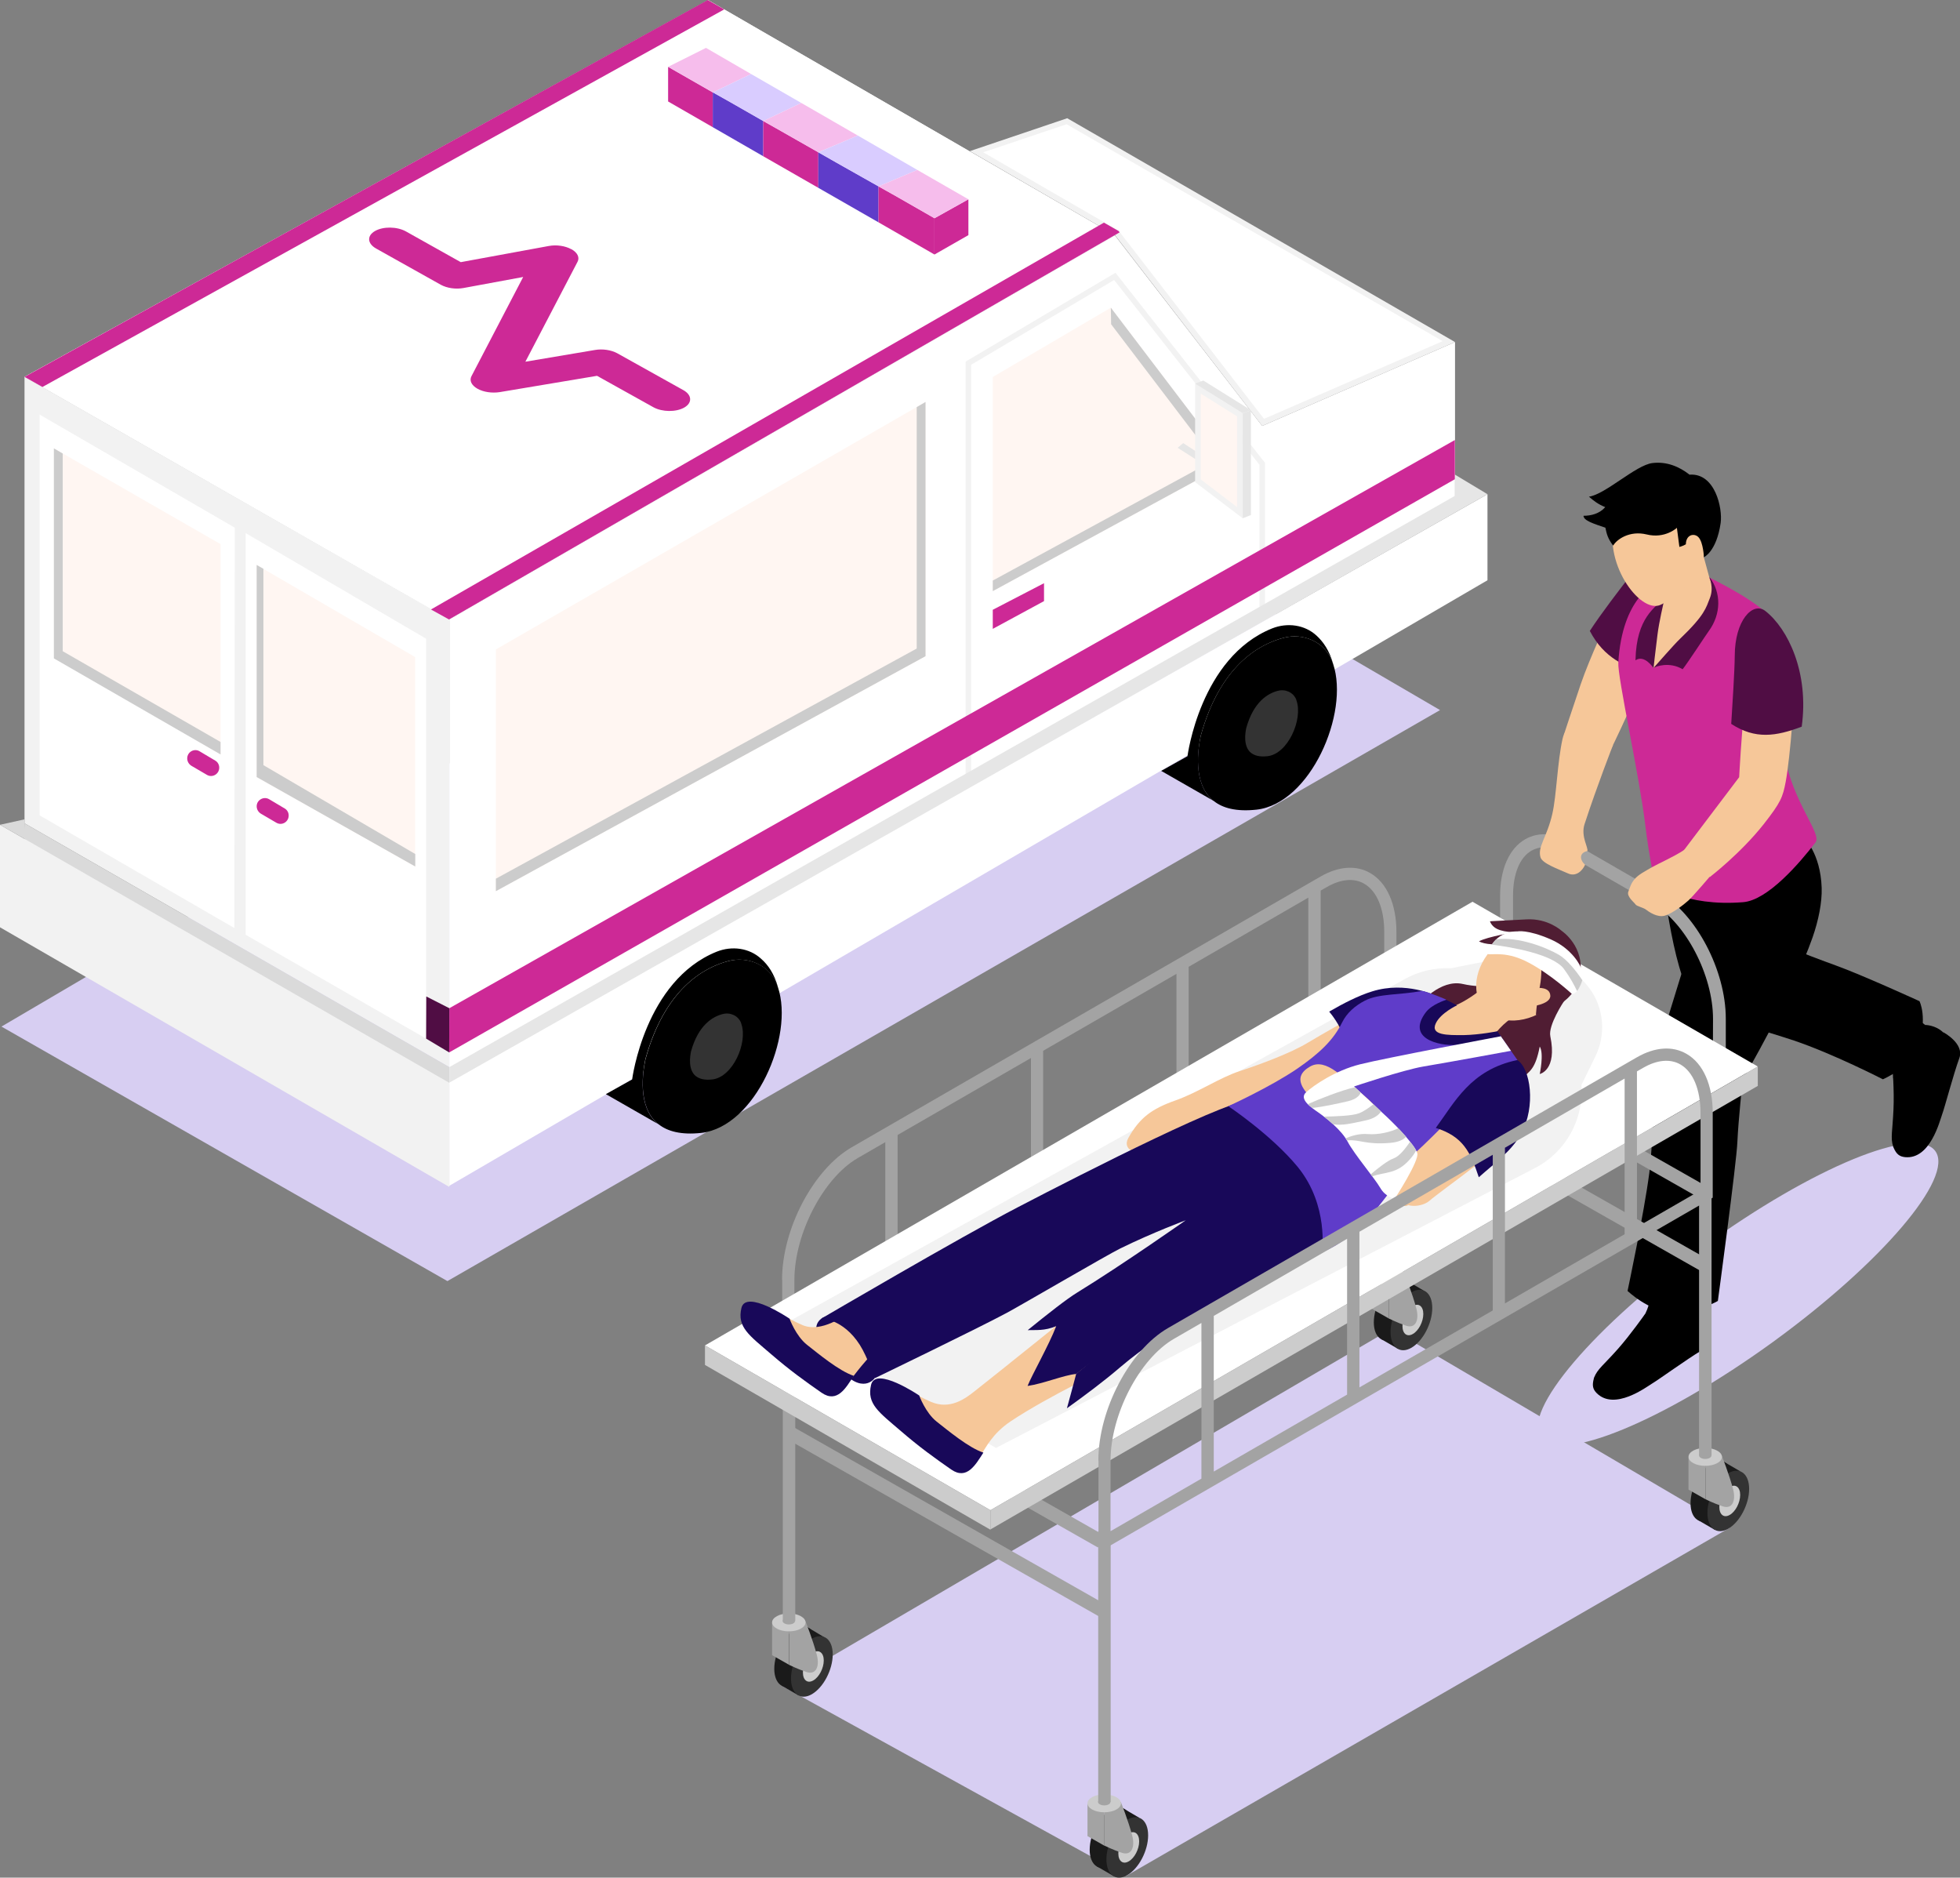 <svg xmlns="http://www.w3.org/2000/svg" xmlns:xlink="http://www.w3.org/1999/xlink" id="Layer_1" x="0px" y="0px" viewBox="0 0 1334.8 1278.5" style="enable-background:new 0 0 1334.8 1278.5;" xml:space="preserve">
<rect x="0" y="0" width="1334.8" height="1278.5" fill="#808080" stroke="none"/>
<style type="text/css">
	.st0{fill:#D7CEF2;}
	.st1{fill:#F2F2F2;}
	.st2{fill:#DADADA;}
	.st3{fill:#FFFFFF;}
	.st4{fill:none;stroke:#F2F2F2;stroke-width:3.781;stroke-miterlimit:10;}
	.st5{fill:#FFF6F2;}
	.st6{fill:#CCCCCC;}
	.st7{fill:#CD2996;}
	.st8{fill:none;stroke:#000000;stroke-width:3.823;stroke-miterlimit:10;}
	.st9{fill:#333333;}
	.st10{fill:#F6BDEC;}
	.st11{fill:#5F3CC9;}
	.st12{fill:#D9CCFF;}
	.st13{fill:#E6E6E6;}
	.st14{fill:#500D44;}
	.st15{fill:#F6C799;}
	.st16{fill:#A3A3A3;}
	.st17{fill:#1A1A1A;}
	.st18{fill:#F0E9DF;}
	.st19{fill:#501D33;}
	.st20{fill:#180859;}
</style>
<g>
	<g>
		<path class="st0" d="M1207.2,913.9C1281.4,860,1331,801.8,1318,783.8s-83.7,11.1-157.9,65c-74.2,53.9-123.8,112.1-110.8,130.1    C1062.3,996.8,1133,967.7,1207.2,913.9z"></path>
	</g>
</g>
<polygon class="st0" points="767,1277.3 532.3,1147.8 947.4,904.9 1177.9,1040.3 "></polygon>
<polygon class="st0" points="1,699 304.7,872.3 980.7,483.5 673.2,304.2 "></polygon>
<polygon class="st1" points="16.7,256.6 16.7,560.6 306,726.6 306,421.7 "></polygon>
<polygon class="st2" points="16.7,584.4 16.7,560.6 306,726.6 306,739.3 "></polygon>
<polygon class="st3" points="306,421.7 759.2,160.2 859.6,290 990.9,232.9 990.9,348.6 306,738.8 "></polygon>
<polygon class="st3" points="306,807.4 306,737.2 1013,336.5 1013,395.1 "></polygon>
<polygon class="st3" points="482.3,0.1 759.2,160.2 306,421.7 16.7,256.6 "></polygon>
<polygon class="st3" points="16.7,256.6 305.8,421.8 759.2,160.2 482.3,0.1 "></polygon>
<g>
	<polygon class="st3" points="760.5,158.7 665,103.4 726.6,82.6 986.7,232.6 860.2,287.6  "></polygon>
	<path class="st1" d="M726.4,84.6l256.1,147.7l-121.7,52.9l-98.5-127.5l-0.5-0.6l-0.6-0.4l-91.6-53L726.4,84.6 M726.8,80.5   l-66.3,22.4l98.8,57.2L859.6,290l131.3-57.1L726.8,80.5L726.8,80.5z"></path>
</g>
<polygon class="st4" points="759.2,188.2 859.6,315.8 859.6,416.4 659.5,530.1 659.5,247.3 "></polygon>
<g>
	<polygon class="st3" points="1.9,630.2 1.9,564.8 304.1,738.3 304.1,804.8  "></polygon>
	<path class="st1" d="M0,561.6v69.8l306,176.8v-70.9L0,561.6L0,561.6z"></path>
</g>
<polygon class="st2" points="0,561.6 16.7,557.9 17.5,571.6 "></polygon>
<polygon class="st3" points="27,282.3 27,555.2 159.6,631.9 159.9,359.3 "></polygon>
<polygon class="st3" points="167.3,363 167.3,636.5 290.2,707.2 290.2,434.9 "></polygon>
<polygon class="st5" points="36.7,305.3 36.7,447.1 150.2,513.7 150.2,370.5 "></polygon>
<polygon class="st6" points="150.2,505.2 150.2,513.7 36.7,448.3 36.7,305.3 42.7,308.8 42.7,443.4 "></polygon>
<polygon class="st5" points="174.8,384.7 174.8,529.1 282.7,590 282.7,447.4 "></polygon>
<polygon class="st6" points="282.8,581.5 282.8,590 174.8,529.1 174.8,384.7 179.4,387.3 179.4,521 "></polygon>
<path class="st7" d="M174.8,549L174.8,549c0,2.1,1.1,3.9,2.8,5l10.6,6.2c3.7,2.2,8.4-0.5,8.4-4.9l0,0c0-2-1-3.8-2.7-4.8l-10.6-6.3  C179.6,542,174.8,544.7,174.8,549z"></path>
<path class="st7" d="M127.5,516.4L127.5,516.4c0,2.1,1.1,3.9,2.8,5l10.6,6.2c3.7,2.2,8.4-0.5,8.4-4.9l0,0c0-2-1-3.8-2.7-4.8  l-10.6-6.3C132.3,509.3,127.5,512,127.5,516.4z"></path>
<path class="st8" d="M306,398.3"></path>
<polygon class="st5" points="337.7,442.2 337.7,606.8 630.3,446.8 630.3,273.7 "></polygon>
<polygon class="st6" points="630.3,273.7 630.3,446.8 337.7,606.8 337.7,598.3 624.3,441.6 624.3,277.2 "></polygon>
<polygon class="st5" points="676.1,256.7 676.1,402.5 836.8,315.1 756.5,209.5 "></polygon>
<g>
	<path d="M529.8,672.2L529.8,672.2c-0.3-0.8-0.6-1.6-1-2.5c-5.3-12.7-19.6-18.8-32.9-15.3c-16.7,4.4-43.2,19-56.4,66.8   c-1.8,8.9-5.5,32.3,8.4,44L412.6,745l17.9-10c0,0,8.6-67.3,57.6-87c10.3-4.1,22.2-2.6,30.3,4.9C523.1,657,527.3,663.1,529.8,672.2z   "></path>
	<path d="M477.6,771.4c-13.8,1.5-23.1-1.1-29.1-5.9c-0.2-0.1-0.3-0.2-0.5-0.3c-13.9-11.7-10.3-35.1-8.4-44   c13.2-47.8,39.6-62.4,56.4-66.8c13.3-3.5,27.6,2.5,32.9,15.3c0.3,0.8,0.6,1.6,0.9,2.5C541,705.7,514.4,767.2,477.6,771.4z"></path>
	<path class="st9" d="M485.1,735c-5.3,0.6-8.8-0.4-11.1-2.2c-0.1,0-0.1-0.1-0.2-0.1c-5.3-4.4-3.9-13.4-3.2-16.8   c5-18.2,15.1-23.8,21.5-25.4c5.1-1.4,10.5,1,12.5,5.8c0.1,0.3,0.2,0.6,0.3,1C509.3,710,499.1,733.4,485.1,735z"></path>
</g>
<g>
	<path d="M907.9,452.1L907.9,452.1c-0.3-0.8-0.6-1.6-0.9-2.5c-5.3-12.7-19.6-18.8-32.9-15.3c-16.7,4.4-43.2,19-56.4,66.8   c-1.8,8.9-5.5,32.3,8.4,44l-35.3-20.2l17.9-10c0,0,8.6-67.3,57.6-87c10.3-4.1,22.2-2.6,30.3,4.9C901.1,436.9,905.4,443,907.9,452.1   z"></path>
	<path d="M855.7,551.3c-13.8,1.5-23.1-1.1-29.1-5.9c-0.2-0.1-0.3-0.2-0.5-0.3c-13.9-11.7-10.3-35.1-8.4-44   c13.2-47.8,39.6-62.4,56.4-66.8c13.3-3.5,27.6,2.5,32.9,15.3c0.3,0.8,0.6,1.6,0.9,2.5C919.1,485.6,892.4,547.2,855.7,551.3z"></path>
	<path class="st9" d="M863.2,514.9c-5.3,0.6-8.8-0.4-11.1-2.2c-0.1,0-0.1-0.1-0.2-0.1c-5.3-4.4-3.9-13.4-3.2-16.8   c5-18.2,15.1-23.8,21.5-25.4c5.1-1.4,10.5,1,12.5,5.8c0.1,0.3,0.2,0.6,0.3,1C887.3,489.9,877.2,513.3,863.2,514.9z"></path>
</g>
<g>
	<polygon class="st7" points="485.4,62.9 485.4,86.6 455,69.1 455,45.5  "></polygon>
	<polygon class="st7" points="659.5,135.7 659.5,160.1 636.4,173.3 636.4,148.6  "></polygon>
	<polygon class="st10" points="511.5,50.4 485.5,62.9 485.4,62.9 455,45.5 480.8,32.6  "></polygon>
	<polygon class="st11" points="519.8,82.4 519.8,106.4 485.4,86.6 485.4,62.9 485.5,62.9 497.6,69.7  "></polygon>
	<polygon class="st12" points="545.7,70.1 519.8,82.4 497.6,69.7 485.5,62.9 511.5,50.4  "></polygon>
	<polygon class="st7" points="557.3,103.7 557.3,127.9 519.8,106.4 519.8,82.4 532,89.3  "></polygon>
	<polygon class="st10" points="584.2,92.3 557.3,103.7 532,89.3 519.8,82.4 545.7,70.1  "></polygon>
	<polygon class="st11" points="598.3,126.9 598.3,151.4 557.3,127.9 557.3,103.7 570.1,111  "></polygon>
	<polygon class="st12" points="624.7,115.7 598.3,126.9 570.1,111 557.3,103.7 584.2,92.3  "></polygon>
	<polygon class="st7" points="636.4,148.6 636.4,173.3 598.3,151.4 598.3,126.9 611.1,134.1  "></polygon>
	<polygon class="st10" points="659.5,135.7 636.4,148.6 611.1,134.1 598.3,126.9 624.7,115.7  "></polygon>
</g>
<polygon class="st7" points="676.1,415.2 676.1,428.2 711,409.3 711,397.1 "></polygon>
<polygon class="st7" points="990.8,326.3 305.9,716.6 306,686.5 990.8,299.6 "></polygon>
<polygon class="st7" points="762.5,158.2 305.8,421.8 293.5,415 751.8,151.6 761.8,157.3 "></polygon>
<polygon class="st7" points="493.2,6.4 28.9,263.5 16.7,256.6 482,0 "></polygon>
<polygon class="st6" points="836.8,315.1 676.1,402.5 676.1,395.3 827,313.2 756.7,220.8 756.5,209.5 "></polygon>
<g>
	<g>
		<polygon class="st5" points="815.8,327.3 815.8,264.6 844.4,282.4 844.4,349.1   "></polygon>
		<path class="st1" d="M817.7,268l24.8,15.5v61.8l-24.8-18.9V268 M813.9,261.2v67.1l32.4,24.6v-71.5L813.9,261.2L813.9,261.2z"></path>
	</g>
	<polygon class="st13" points="813.9,261.2 819.5,259.1 851.9,279.3 846.3,281.4  "></polygon>
	<polygon class="st13" points="846.3,281.4 846.3,352.9 851.9,350.7 851.9,279.3  "></polygon>
	<polygon class="st13" points="813.9,312.5 802,304.9 805.8,301.7 813.9,307  "></polygon>
</g>
<polygon class="st14" points="290.3,678.5 306,686.5 305.9,716.6 290.2,707.2 "></polygon>
<polygon class="st13" points="306,737.2 1013,336.5 990.9,323.2 990.9,337.6 306,726.6 "></polygon>
<g>
	<path d="M1115.9,901.3c0,0,5.6-4.8,8.1-17.7c1.3-6.5,0-14.8,0-14.8l28.3-5.4c0,0,1.1,16.4,3.3,23.7c2.2,7.4-5.4,24.5-14.8,24.4   C1131.4,911.5,1115.9,901.3,1115.9,901.3z"></path>
	<path d="M1161.4,899.1C1161.4,899.1,1161.4,899.1,1161.4,899.1c-0.9-7.2-6.4-11.7-6.4-11.7s-1.8,6.6-13.3,13.2   c-8.7,4.9-21.3-6-21.3-6s-10,14.2-18.4,23.7c-9.8,11.1-14,13.7-16.4,19.7c-0.1,0.3-0.2,0.5-0.2,0.8c-1.2,4.5-0.7,7.1,2,9.8   c12.1,12.1,33.6-4,37.8-6.6c5-3,22.7-15.9,33.6-22.5C1167.8,914,1161.4,899.1,1161.4,899.1z"></path>
</g>
<path class="st15" d="M1065,500.4c0,0,4.6-14.1,11.5-34.5c6.2-18.2,19.6-46.5,18-43.1c-0.8,1.7,31.3,28.4,31.5,25.9  s-21.5,47.2-30.5,64.6C1085,533.4,1065,500.4,1065,500.4z"></path>
<g>
	<path d="M1289.3,734c0,0,1.3-7.2-4.9-18.8c-3.1-5.8-9.4-11.5-9.4-11.5l18.5-22.1c0,0,11.2,12,17.6,16.3s11.3,22.3,4,28.3   C1307.7,732.1,1289.3,734,1289.3,734z"></path>
	<path d="M1323.5,702.9c0,0,0,0.1,0,0.2c-5.3-5.2-12.3-5.2-12.3-5.2s2.8,6.3-2,18.6c-3.6,9.3-20.4,10.3-20.4,10.3s1.3,15.8,0.7,28.4   c-0.6,14.8-2.2,19.5-0.2,25.6c0.1,0.2,0.2,0.4,0.3,0.7c1.9,4.4,4,6,7.8,6.4c17,1.7,23.5-24.3,25.2-29c2-5.5,7.5-26.7,11.8-38.6   C1337.8,710.5,1323.5,702.9,1323.5,702.9z"></path>
</g>
<path class="st14" d="M1120.2,458.5c23-23.4,35.7-67.6,17.7-77.6c0,0-11.4-10.1-27.2,10.5c-7.3,9.5-20.3,26.3-28,38.2  C1092.5,448.4,1106.9,453.6,1120.2,458.5z"></path>
<path d="M1206.2,646.5l6.4-93.8c0,0-68.5,10.2-82.7,22.6c0,0,5.5,65.6,18,95.6C1167.8,663.7,1187.3,656,1206.2,646.5z"></path>
<path d="M1307.2,681.7c0,0-38.9-17.8-57.2-24.4c-24.7-8.9-39.8-15.6-43-17c-15,13.5-31.1,25.8-47.5,37.5  c18.1,19.3,40.7,23.4,62.2,30.7c26.7,9,60.6,26.4,60.6,26.4s19.8-8.7,23.9-21.3C1313,692.7,1307.2,681.7,1307.2,681.7z"></path>
<path d="M1169.8,584.1c4-11-38.7,121.1-42,137.4c-3,15.3-1.1,50-4.6,77.2c-3.5,27.1-14.8,80.3-14.8,80.3s14.6,13.9,29.4,14.2  c19.5,0.4,32.1-7.4,32.1-7.4s12.8-94.5,13.3-108.4c0.6-14,3.6-42.2,3.6-42.2s34.2-58.6,47.6-96.9c4-11.5,6.5-23.7,6.2-33.7  c-0.8-24-12.1-34.1-12.1-34.1L1169.8,584.1z"></path>
<path class="st7" d="M1127.1,397.7c0,0-22.3,8.9-25,53.4c-0.6,10,14.2,76.5,18.2,109.4c3.1,25.9,7.1,41.8,7.1,41.8  s20.1,15.2,59.7,12c16.7-1.3,38.3-26.4,49.3-40.7c4.5-5.9-15-26.4-21.3-59.5c-8.4-43.9,0.4-73.7-0.5-80.3  c-1.9-13.8-28.5-28.9-39.4-34.8C1148.6,384.5,1150.9,388.7,1127.1,397.7z"></path>
<path class="st15" d="M1131.5,405.2l-6.2,27.3c0,0-4,15.5,0.8,22.4c6.8-6.8,45.3-47,42.7-49.2l-4.7-12.5l-5.2-19.1L1131.5,405.2z"></path>
<path class="st15" d="M1190.2,462c0,0-1,9.9-2.2,19.6c-1.9,16.2-3.6,47.6-3.6,47.6l-38,50.2l18,17.8c0,0,20.9-16,36.7-36  c11.7-14.9,13-18.4,15-28.9c3.1-16.6,6.9-64.5,4.8-64.5C1218.7,467.8,1190.2,462,1190.2,462z"></path>
<path class="st14" d="M1179,492.9c16.4,10.7,30.5,8.5,48,1.9c5.1-36.7-9.3-66.7-24.8-78.8c-8.5-6.6-20.8,6.4-20.8,30.6  C1181.3,457.2,1179.8,480.2,1179,492.9z"></path>
<g>
	<path class="st16" d="M1166.6,693.7c0-29.6-18.6-65.3-40.6-78l-59.4-34.3c-5.2-3-10.2-4.5-14.7-4.5c-3.2,0-6.2,0.8-8.9,2.3   c-8,4.6-12.6,15.8-12.6,30.7v41.6c-3-1.8-5.9-3.7-8.8-5.6v-36c0-18.1,6.2-32.1,17-38.4c9.2-5.3,20.7-4.5,32.3,2.2l59.4,34.3   c24.8,14.3,45,52.7,45,85.6v37.7c-2.9-2.1-5.8-4.2-8.8-6.2L1166.6,693.7L1166.6,693.7z"></path>
</g>
<g>
	<g>
		<path class="st17" d="M964,884c0,10.4-6.3,22.5-14.2,27.1c-7.8,4.5-14.2-0.3-14.2-10.7s6.3-22.5,14.2-27.1    C957.6,868.8,964,873.6,964,884z"></path>
		<polygon class="st17" points="969.3,878.6 958.4,872.2 940.6,911.8 952,918.4   "></polygon>
		<path class="st9" d="M975.4,890.6c0,10.4-6.3,22.5-14.2,27.1c-7.8,4.5-14.2-0.3-14.2-10.7s6.3-22.5,14.2-27.1    C969.1,875.4,975.4,880.2,975.4,890.6z"></path>
		<path class="st6" d="M969.3,894.7c0,5.3-3.2,11.4-7.1,13.6c-3.9,2.3-7.1-0.1-7.1-5.4c0-5.3,3.2-11.4,7.1-13.6    C966.1,887,969.3,889.4,969.3,894.7z"></path>
		<path class="st16" d="M945.7,874.4v23.3c0,0,5.5,2.8,11.9,5c6.4,2.1,9-3.8,7-11.6c-2.6-10-7.8-23.1-7.8-23.1L945.7,874.4z"></path>
		<polygon class="st16" points="945.7,874.4 934.1,869.1 934.1,891.1 945.7,897.7   "></polygon>
	</g>
	<path class="st18" d="M934.1,868.8c0,3.3,5.1,6.1,11.4,6.1s11.4-2.7,11.4-6.1s-5.1-6.1-11.4-6.1S934.1,865.4,934.1,868.8z"></path>
	<rect x="941.3" y="683.5" class="st16" width="8.5" height="184.4"></rect>
	<path class="st16" d="M941.4,867.9c0,1.2,1.9,2.3,4.2,2.3s4.2-1,4.2-2.3c0-1.2-1.9-2.3-4.2-2.3   C943.3,865.6,941.4,866.7,941.4,867.9z"></path>
</g>
<path class="st16" d="M532.6,871.4c0-34.6,21.3-75.1,47.4-90.2l319.4-184.4c12.2-7,24.2-7.9,33.8-2.3c11.3,6.5,17.8,21.2,17.8,40.2  v57.7L541,929l0,0l0,0l-8.3,4.8v-62.4H532.6z M801.2,663.1l-90.8,52.4v106l90.8-52.4V663.1z M809.5,764.3l81.5-47.1v-106l-81.5,47.1  V764.3z M702.1,720.4l-90.8,52.4v106l90.8-52.4V720.4z M929,601.7c-6.9-4-15.9-3.2-25.4,2.3l-4.2,2.4v106l43.3-25v-52.8  C942.7,618.7,937.7,606.7,929,601.7z M602.9,883.7v-106l-18.7,10.8C560.8,802,541,840,541,871.5v48L602.9,883.7z"></path>
<g>
	
		<rect x="642.4" y="871.9" transform="matrix(0.494 -0.869 0.869 0.494 -534.26 1063.588)" class="st16" width="9.3" height="238.1"></rect>
</g>
<g>
	<polygon class="st16" points="748.2,1100.5 752.8,1092.4 537.4,970 537.3,980.6  "></polygon>
</g>
<g>
	<polygon class="st16" points="1161,867 1165.6,858.9 950.1,736.5 950,747.1  "></polygon>
</g>
<g>
	
		<rect x="1055.8" y="635.8" transform="matrix(0.494 -0.869 0.869 0.494 -119.797 1303.688)" class="st16" width="9.3" height="238.1"></rect>
</g>
<g>
	<g>
		<path class="st17" d="M555.7,1119.9c0,10.4-6.3,22.5-14.2,27.1c-7.8,4.5-14.2-0.3-14.2-10.7c0-10.4,6.3-22.5,14.2-27.1    C549.3,1104.7,555.7,1109.5,555.7,1119.9z"></path>
		<polygon class="st17" points="561,1114.6 550.1,1108.1 532.3,1147.8 543.6,1154.3   "></polygon>
		<path class="st9" d="M567.1,1126.5c0,10.4-6.3,22.5-14.2,27.1c-7.8,4.5-14.2-0.3-14.2-10.7c0-10.4,6.3-22.5,14.2-27.1    C560.8,1111.3,567.1,1116.1,567.1,1126.5z"></path>
		<path class="st6" d="M561,1130.6c0,5.3-3.2,11.4-7.1,13.6c-3.9,2.3-7.1-0.1-7.1-5.4s3.2-11.4,7.1-13.6    C557.8,1122.9,561,1125.4,561,1130.6z"></path>
		<path class="st16" d="M537.4,1110.3v23.3c0,0,5.5,2.8,11.9,4.9s9-3.8,7-11.6c-2.6-10-7.8-23.1-7.8-23.1L537.4,1110.3z"></path>
		<polygon class="st16" points="537.4,1110.3 525.8,1105 525.8,1127 537.4,1133.6   "></polygon>
	</g>
	<path class="st6" d="M525.8,1104.7c0,3.3,5.1,6.1,11.4,6.1c6.3,0,11.4-2.7,11.4-6.1c0-3.3-5.1-6.1-11.4-6.1   C530.9,1098.6,525.8,1101.4,525.8,1104.7z"></path>
	<rect x="533.1" y="919.4" class="st16" width="8.5" height="184.4"></rect>
	<path class="st16" d="M533,1103.8c0,1.2,1.9,2.3,4.2,2.3s4.2-1,4.2-2.3c0-1.2-1.9-2.3-4.2-2.3C534.9,1101.6,533,1102.6,533,1103.8z   "></path>
</g>
<g>
	<polygon class="st3" points="674.5,1028.3 1197.1,726.2 1002.8,614 480.1,916.1  "></polygon>
	<path class="st1" d="M678.3,985.9l367.1-190.6c20.9-10.8,33.3-33.1,31.6-56.6l9.4-19.2c7.5-15.2,6-33.5-4.3-47   c-10.2-13.4-26.1-22.2-44-23.1l-50.1,9.9c-11-0.5-21.8,2-31.4,7.4L533.1,902.1L678.3,985.9z"></path>
	<polygon class="st6" points="480.1,916.1 674.5,1028.3 674.5,1041.6 480.1,929.4  "></polygon>
	<polygon class="st6" points="1197.1,726.2 1197.1,739.4 674.5,1041.4 674.5,1028.3  "></polygon>
</g>
<path class="st19" d="M1065,681.9c0,0-10.8,16.2-9.2,23.7c4.8,23.2-7.2,25.7-7.2,25.7s3-13.9,0-18.7c-3,15.2-6.5,16.9-13.3,22.4  s-19.6,14.4-19.6,14.4l-25.6-44.3l-23.3-21.6c0,0,14.1-17,29.4-13.5c15.3,3.5,30.6,0.2,30.6,0.2L1065,681.9z"></path>
<path class="st15" d="M917.7,694.5c0,0-16.3,9-27.4,15.7c-11.1,6.7-32.1,14.6-46,19.1c-13.8,4.5-28.2,14.5-44.1,20.1  c-15.8,5.6-24.1,11.7-31.8,25.5c-4.6,8.3,6.2,14.5,25.6,6.5c9.7-4,11.6-13.5,22-18.5c4.2-2,23.9-1.8,45.4-12.7  c12-6,60.2-27.9,67.1-34.2C935.4,709.7,917.7,694.5,917.7,694.5z"></path>
<path class="st20" d="M917.4,712.6l60.4-34.6c0,0-20.3-10.1-43.2-3c-9.5,2.9-19.9,8.3-29.4,13.8C911,695.8,915.2,703.8,917.4,712.6z  "></path>
<path class="st20" d="M595.6,938.5c0,0-8.2,11.7-23.7-6.5s-20-28.5-12.5-34.2C569.7,890.1,597.9,914.5,595.6,938.5z"></path>
<path class="st15" d="M756.3,930.8c0,0-41.9,19.6-67.9,36.9c-12.7,8.5-17,18.2-19.5,21.5c-3.1,4-11.7,10.1-16.7,9.9  c-5-0.2-10.1-4.2-17.6-9c-15.1-9.6-19.3-14.7-28.1-25.4s-16-19.7-5.9-21.4c11.8-2,21.9,6.4,33.6,11.3c13,5.5,23.4-2.5,29.4-7.2  c16.4-12.9,65.2-52.2,65.2-52.2L756.3,930.8z"></path>
<path class="st15" d="M595.7,919.9c0,0-6.8,7-14.4,17c-3.1,4-11.7,10.1-16.7,9.9c-5-0.2-10.1-4.2-17.6-9  c-15.1-9.6-19.3-14.7-28.1-25.4s-16-19.7-5.9-21.4c11.8-2,21.9,6.4,33.6,11.3c13,5.5,29.4-7.2,29.4-7.2L595.7,919.9z"></path>
<g>
	<path class="st20" d="M852.6,749.7c-8.5-5.1-114.3,48.8-159.8,72.5c-39.2,20.4-133.4,75.6-133.4,75.6s14.7,0,26.2,18   c5.2,8.2,10,22.7,10,22.7s70.2-33.9,90.1-44.6c10.4-5.6,68.4-39.5,77.2-43.8c22.4-11,44.6-19.2,44.6-19.2s-43.1,30.3-73.9,49.2   c-6.9,4.2-19.8,14.3-33.7,25.6c5.7-0.2,11.3,0.6,19.4-2.7c-5,13-16.5,33.1-19.5,40.7c11-1.6,24.3-7.3,33.2-8.2   c29-23.8,56-33.9,96.4-55.6c25.9-13.9,67.1-44.9,92.4-63.8L852.6,749.7z"></path>
	<path class="st20" d="M911.7,813.8c-30.4,25.6-69.3,50.3-96.1,64.4c-37,19.4-55.3,34.6-82.7,57.3c-2,7.8-4.2,15.6-6.3,23.4   c12.1-8.7,24.8-18.1,36.1-27.8c34.4-29.2,67.2-42.4,89.3-52.9c32.2-15.4,50.5-31.1,62.9-40.6C914.4,833.4,911.5,818,911.7,813.8z"></path>
</g>
<path class="st11" d="M984.9,680.6c0,0-12.1-5.2-16.5-5.9c-14.7,2.9-29.4,1.7-38.8,6.6c-6.8,3.5-12.4,8.4-15.6,14.9  c-5.9,12-15.5,21.1-30.6,31.5c-18.5,12.6-46.9,25.5-46.9,25.5s29.3,19.5,47.3,41.4c21.3,26.1,16.5,57.9,16.5,57.9  s12.1-3.6,28.4-19.5c10-9.8,22.1-28.4,31.9-38.3c9.4-9.5,31.7-21.8,38.4-24c35.2-11.5,34.4-48.9,34.4-48.9l-12.2-17.5l-49.5,1.4  L984.9,680.6z"></path>
<path class="st15" d="M1017.1,666.3c0,0-16.4,16.8-33.2,20.8c-0.6,0.1-1.3,0.3-2,0.4c-2,2.7-12.6,11.8-8,16  c6.9,6.2,32.4,4.5,40.7,4.6c2.9-3.2,9.5-12.7,17.6-16.2C1039.8,688.6,1017.1,666.3,1017.1,666.3z"></path>
<path class="st15" d="M995.7,753.2c0,0-24.1,25.6-38.5,37.6c-5.8,6.8-21.9,13.3-4.2,26.9c8.3,6.3,17.9,2.3,20.4,0  c2.9-2.7,21.5-16.3,24.5-18.7c10.5-8.4,28.5-18.7,37.3-41.9C1035.8,755.6,995.7,753.2,995.7,753.2z"></path>
<path class="st20" d="M1033.3,721.8c-31.9,6.6-42.7,28.9-55.5,46.2c18.4,5.8,23.5,16.1,29.3,33.6c10.5-9.4,22.3-17.7,28.9-29.8  C1046.1,753.3,1042.3,727.3,1033.3,721.8z"></path>
<path class="st20" d="M1019.7,702.2l3.9,5.4c0,0-18.9,3.1-31.5,3.9s-34.4-4.5-21.1-22.2c4.2-5.6,13.9-8.5,13.9-8.5l7.4,3.7  c0,0-11.2,5.2-14.5,12.3c-3.8,8.1,7.5,8.1,19.3,8C1007.7,704.6,1019.7,702.2,1019.7,702.2z"></path>
<path class="st15" d="M1056.3,684.7c-15.3,12.8-35.8,13.7-45.7,1.9s-5.5-31.8,9.9-44.6c15.3-12.8,35.8-13.7,45.7-1.9  C1076.1,651.8,1071.7,671.8,1056.3,684.7z"></path>
<path class="st20" d="M537.7,897.9c0,0,4.2,11.7,11.9,17.8c7.8,6.1,21.8,17.8,31.8,21.1c-5.3,8.2-11.2,18.9-21.9,11.5  c-11.4-7.9-21.9-15.5-34.3-26.2c-15-12.9-23.3-18.4-20.3-31.4C507.9,877.6,537.7,897.9,537.7,897.9z"></path>
<path class="st20" d="M626,950.2c0,0,4.2,11.7,11.9,17.8c7.8,6.1,21.8,17.8,31.8,21.1c-5.3,8.2-11.2,18.9-21.9,11.5  c-11.4-7.9-21.9-15.5-34.3-26.2c-15-12.9-23.3-18.4-20.3-31.4C596.1,929.9,626,950.2,626,950.2z"></path>
<path class="st15" d="M966.8,789.3c0,0-22.1-29.7-36.7-42.3c-14.6-12.6-26.9-27.1-37.9-20.8c-13.2,7.6-3.5,16.8,2.3,23.2  s20.9,11.7,24.8,19.5c3.9,7.8,27.4,50,36.8,52.2C965.6,823.4,966.8,789.3,966.8,789.3z"></path>
<path class="st3" d="M1022.1,705.6c0,0-78.8,14.8-95.9,19.1c-17.1,4.3-31.5,14.3-36.7,19s3.6,10.5,8.5,13.9  c4.9,3.5,15.6,11.7,19.9,20c4.4,8.3,18.2,24.6,22,31.1c3.7,6.5,9.9,7.6,9.9,7.6s17-26.1,15.4-31.2c-1.6-5.1-12.8-17.1-20.3-24.2  c-7.5-7.1-22.8-21.1-22.8-21.1s33.2-11.2,47.2-13.6c20.8-3.5,59.7-10.7,59.7-10.7L1022.1,705.6z"></path>
<path class="st19" d="M1048.7,640.5c0,0,2.3,18.8,0.1,30.4c-2.6,13.9-2.8,20.3-2.8,20.3s26-5.9,29.9-26.3  c3.9-20.4-12.4-31.1-12.4-31.1s-9.2-8.6-23.9-7.8c-14.7,0.8-24.9,1.3-24.9,1.3s0.9,3.3,4.8,5.2c6.4,3,13.8,1.9,13.8,1.9  s-21.1,3.5-26.1,6.6c3.7,1.9,12.1,3.3,22.5,0C1041,637.3,1048.7,640.5,1048.7,640.5z"></path>
<path class="st15" d="M1047.2,672.7c0,0,8.4-0.8,8.6,5.3c0.2,6.2-14.4,7.5-14.4,7.5L1047.2,672.7z"></path>
<path class="st3" d="M1013.1,649.7c4.2,0.5,13.5-2,28.2,5.9c14.7,7.8,29,21,29,21s2.8,1.5,6.2-6.1c3.4-7.6,0-12,0-12  s-5-12.2-20.7-19c-15.8-6.8-22.4-5.3-22.4-5.3S1017.8,633.1,1013.1,649.7z"></path>
<path class="st16" d="M748,994.5c0-34.6,21.3-75.1,47.4-90.2l319.4-184.4c12.2-7,24.2-7.9,33.8-2.3c11.3,6.5,17.8,21.2,17.8,40.2  v57.7l-410,236.7l0,0l0,0l-8.3,4.8v-62.5H748z M1016.6,786.3l-90.8,52.4v106l90.8-52.4V786.3z M1024.9,887.5l81.5-47.1v-106  l-81.5,47.1V887.5z M917.4,843.5L826.6,896v106l90.8-52.4L917.4,843.5L917.4,843.5z M1144.4,724.8c-6.9-4-15.9-3.2-25.4,2.3  l-4.2,2.4v106l43.3-25v-52.8C1158,741.9,1153.1,729.8,1144.4,724.8z M818.2,1006.8v-106l-18.7,10.8c-23.4,13.5-43.2,51.5-43.2,83v48  L818.2,1006.8z"></path>
<g>
	<g>
		<path class="st17" d="M770.5,1243.1c0,10.4-6.3,22.5-14.2,27.1c-7.8,4.5-14.2-0.3-14.2-10.7c0-10.4,6.3-22.5,14.2-27.1    S770.5,1232.7,770.5,1243.1z"></path>
		<polygon class="st17" points="775.8,1237.7 764.9,1231.3 747.1,1270.9 758.5,1277.5   "></polygon>
		<path class="st9" d="M781.9,1249.7c0,10.4-6.3,22.5-14.2,27.1c-7.8,4.5-14.2-0.3-14.2-10.7c0-10.4,6.3-22.5,14.2-27.1    C775.6,1234.5,781.9,1239.3,781.9,1249.7z"></path>
		<path class="st6" d="M775.8,1253.8c0,5.3-3.2,11.4-7.1,13.6c-3.9,2.3-7.1-0.1-7.1-5.4s3.2-11.4,7.1-13.6    C772.6,1246.1,775.8,1248.5,775.8,1253.8z"></path>
		<path class="st16" d="M752.2,1233.4v23.3c0,0,5.5,2.8,11.9,4.9s9-3.8,7-11.6c-2.6-10-7.8-23.1-7.8-23.1L752.2,1233.4z"></path>
		<polygon class="st16" points="752.2,1233.4 740.6,1228.2 740.6,1250.2 752.2,1256.8   "></polygon>
	</g>
	<path class="st6" d="M740.6,1227.9c0,3.3,5.1,6.1,11.4,6.1s11.4-2.7,11.4-6.1c0-3.3-5.1-6.1-11.4-6.1S740.6,1224.5,740.6,1227.9z"></path>
	<rect x="747.9" y="1042.6" class="st16" width="8.5" height="184.4"></rect>
	<path class="st16" d="M747.8,1227c0,1.2,1.9,2.3,4.2,2.3s4.2-1,4.2-2.3c0-1.2-1.9-2.3-4.2-2.3S747.8,1225.7,747.8,1227z"></path>
</g>
<g>
	<g>
		<path class="st17" d="M1179.7,1007.2c0,10.4-6.3,22.5-14.2,27.1c-7.8,4.5-14.2-0.3-14.2-10.7c0-10.4,6.3-22.5,14.2-27.1    C1173.4,992,1179.7,996.8,1179.7,1007.2z"></path>
		<polygon class="st17" points="1185.1,1001.8 1174.1,995.4 1156.3,1035 1167.7,1041.6   "></polygon>
		<path class="st9" d="M1191.2,1013.8c0,10.4-6.3,22.5-14.2,27.1c-7.8,4.5-14.2-0.3-14.2-10.7c0-10.4,6.3-22.5,14.2-27.1    C1184.8,998.6,1191.2,1003.4,1191.2,1013.8z"></path>
		<path class="st6" d="M1185.1,1017.9c0,5.3-3.2,11.4-7.1,13.6c-3.9,2.3-7.1-0.1-7.1-5.4c0-5.3,3.2-11.4,7.1-13.6    C1181.9,1010.2,1185.1,1012.6,1185.1,1017.9z"></path>
		<path class="st16" d="M1161.4,997.5v23.3c0,0,5.5,2.8,11.9,4.9s9-3.8,7-11.6c-2.6-10-7.8-23.1-7.8-23.1L1161.4,997.5z"></path>
		<polygon class="st16" points="1161.4,997.5 1149.9,992.3 1149.9,1014.3 1161.4,1020.8   "></polygon>
	</g>
	<path class="st6" d="M1149.9,992c0,3.3,5.1,6.1,11.4,6.1s11.4-2.7,11.4-6.1c0-3.3-5.1-6.1-11.4-6.1S1149.9,988.6,1149.9,992z"></path>
	<rect x="1157.1" y="806.6" class="st16" width="8.5" height="184.4"></rect>
	<path class="st16" d="M1157.1,991.1c0,1.2,1.9,2.3,4.2,2.3c2.3,0,4.2-1,4.2-2.3c0-1.2-1.9-2.3-4.2-2.3S1157.1,989.8,1157.1,991.1z"></path>
</g>
<path class="st15" d="M1098.5,507.3c0,0-11,28.1-19.4,53.9c-2.7,8.3,2.8,16.1,1.9,18.3c-5.4,1.1-5.5,5.8-1.5,9.3  c-2.1,4.6-6.5,8.3-11.7,5.9c-7.2-3.2-17.5-6.8-18.7-11c-2.1-7.3,4.4-13.4,8.1-29.7c2.8-12.2,3.4-35,6.9-50.8  C1068.6,482,1098.5,507.3,1098.5,507.3z"></path>
<path class="st15" d="M1165.6,595.5c0,0-12.3,14.5-15.7,17.6c-3.4,3.1-11.2,9-16.2,10.4s-10.8-2.6-12.7-4.1  c-1.9-1.5-6.4-2.3-7.2-3.6c-0.8-1.3-6.1-5.3-4.9-8.6c1.3-3.3,1.7-5.5,4.3-8.6c2.7-3.2,7.2-5.4,11.8-8.1c4.6-2.6,15.1-7.2,22-11.8  C1152.4,575.1,1165.6,595.5,1165.6,595.5z"></path>
<path class="st14" d="M1164.4,407.4c-2.5,6.2-3.2,11.3-20.3,27.6c-4.2,4-16,17.6-18,19.8c1.4-1,10.8-4.5,19.8,0.9  c3.1-3.8,16.3-24,17.8-26c8.6-11.7,8.4-26.2,0.8-36.3l-0.4-0.2C1164.1,393.3,1167.4,400,1164.4,407.4z"></path>
<path class="st14" d="M1126.1,454.9c0,0,1.1-10.5,2.7-22.9c1.1-8.6,3.9-20.7,5-25.2c-6.3,6.8-19.4,13.3-20,42.8  C1119.9,445.4,1126.1,454.9,1126.1,454.9z"></path>
<path class="st15" d="M1148.7,335.7c-11.4-8.7-38.4-11.5-48.3,16.5c-10.3,29.3,16.2,65.9,30.3,59.7c7.9-3.5,24.5-15.8,29.2-31.3  C1165.2,363.2,1157.6,342.4,1148.7,335.7z"></path>
<path d="M1125.3,315.3c9.7-1.2,18.3,2.4,25.3,7.9c17.4-1.3,22.6,22.8,21.2,32.9c-2.8,19.5-11.4,23.3-11.4,23.3s-0.4-10.1-3.7-13.6  c-2.8-3-8.5-1.9-8.6,4.8c-1.9,1.2-4.4,1.8-4.4,1.8l-1.7-13c0,0-8.1,7.6-20.6,4.5c-11.6-2.8-20.3,3.3-22.8,7.6  c-3.6-4.7-4.4-7.8-5.3-12.2c-7.7-2.6-14.9-4.8-14.9-8.1c5.3,0,11-1.5,14.8-5.9c-5-2-7.8-4.3-11.1-7.1  C1093.5,336.5,1114,316.7,1125.3,315.3z"></path>
<path class="st6" d="M917.3,776.5c8.8-0.8,12.5,3.1,29.4,1.7c5.7-0.5,9-2.1,10.9-4.2c-1.7-1.9-3.5-3.9-5.3-5.8  c-5.1,2.6-13.8,4.6-20.7,4c-6-0.5-11.5,1.3-15.2,2.9C916.8,775.6,917,776.1,917.3,776.5z"></path>
<path class="st6" d="M949.2,788.7c-4.3,1.5-11.1,7-15.7,10.9c0.4,0.5,0.7,0.9,1,1.4c8.9-3.2,16.5-1.4,25.3-11.2  c2.1-2.3,3.6-4.5,4.6-6.5c-0.9-1.7-2.3-3.7-4.1-5.9C957.2,782,952.9,787.4,949.2,788.7z"></path>
<path class="st6" d="M1061.6,650.1c-8.4-4.9-27.5-12.5-42.7-10.5c-1.1,1-2.1,2.2-3,3.6c12.9,1.6,41.7,6.4,49.2,16.6  c4.2,5.7,7,11,8.9,15c0.8-0.9,1.6-2.3,2.5-4.3c0.5-1.1,0.8-2.2,1.1-3.1C1073.5,661.3,1067.4,653.5,1061.6,650.1z"></path>
<path class="st6" d="M922.7,740.3c-9.5,2.2-24.5,8.1-32,11.5c0.9,0.9,1.9,1.8,3,2.6c7-0.7,16.7-2.8,24.4-4.6  c5.4-1.3,7.7-3.7,8.6-5.8C924.8,742.3,923.4,741,922.7,740.3z"></path>
<path class="st6" d="M935.3,751.9c-2.9,2.3-6.4,4.8-9.7,6.1c-4.6,1.8-16.2,2.2-24,2.3c1.9,1.5,4,3.2,6.2,5.2  c6.3,1,12.1-0.4,22.2-2.6c5.8-1.2,8.9-3.6,10.5-6.1C938.9,755.3,937.1,753.6,935.3,751.9z"></path>
<g>
	<g>
		<g>
			<g>
				<path class="st7" d="M325.2,264.7C325.2,264.7,325.2,264.7,325.2,264.7c-4.1-2.3-5.7-5.6-4.1-8.6l35.2-67.5l-40.6,7.5      c-5.3,1-11.3,0.1-15.5-2.2l-44.1-24.7c-6-3.4-6.3-8.7-0.7-11.9c5.6-3.2,15-3.1,21.1,0.3l37.3,20.9l59.9-11      c5.3-1,11.2-0.1,15.4,2.2c0,0,0.1,0,0.1,0c4.1,2.3,5.7,5.6,4.1,8.6l-35.5,68l47.4-8c5.2-0.9,11,0,15.1,2.2l45,25.1      c6,3.3,6.3,8.7,0.7,11.9c-5.6,3.2-15,3.1-21-0.2l-38.4-21.4L340.3,267C335.1,267.8,329.3,267,325.2,264.7z"></path>
			</g>
		</g>
	</g>
</g>
</svg>